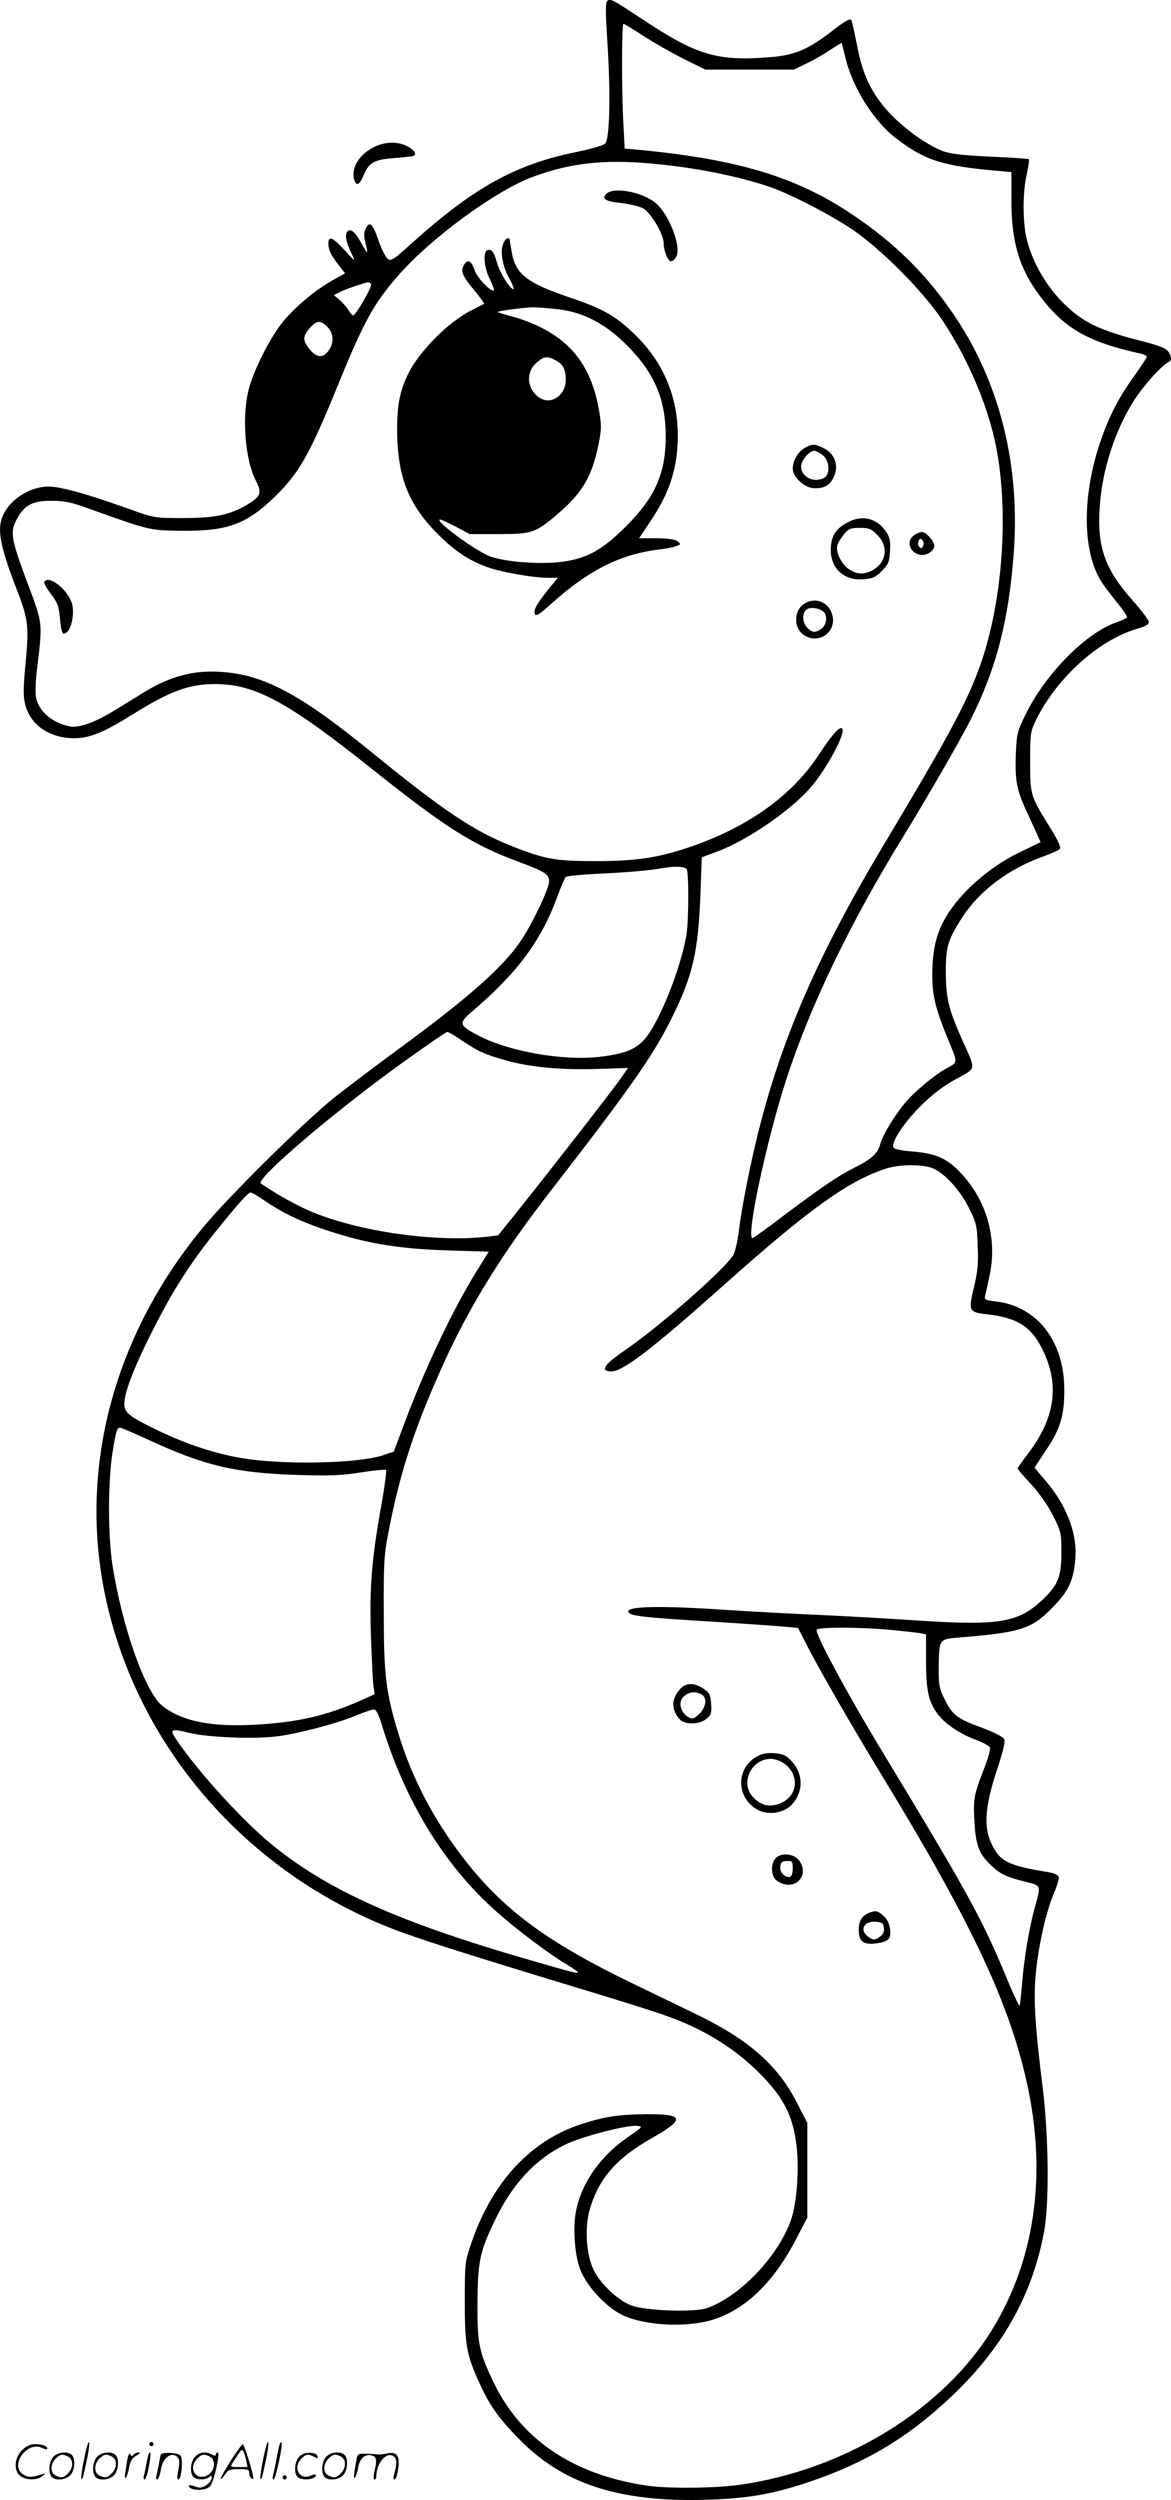<svg version="1.0" xmlns="http://www.w3.org/2000/svg"
  viewBox="0 0 562.334 1200.283"
 preserveAspectRatio="xMidYMid meet">
<g transform="translate(-0.306,1200.422) scale(0.1,-0.1)"
fill="#000000" stroke="none">
<path d="M2921 12001 c-11 -7 -11 -44 -1 -202 16 -251 11 -462 -11 -484 -8 -9
-69 -26 -135 -40 -295 -59 -496 -171 -794 -439 -99 -90 -105 -93 -126 -60 -10
14 -27 53 -38 87 -24 68 -40 81 -57 43 -9 -18 -9 -36 -1 -68 6 -23 10 -44 8
-45 -1 -2 -15 20 -30 48 -30 54 -53 71 -67 48 -10 -17 -3 -50 23 -104 19 -40
19 -40 -34 18 -58 63 -78 71 -78 31 0 -30 13 -56 52 -106 l28 -36 -57 -32
c-86 -48 -179 -126 -240 -199 -63 -77 -144 -237 -167 -332 -32 -130 -15 -332
34 -429 31 -60 26 -76 -27 -111 -88 -55 -161 -72 -318 -72 -140 0 -140 0 -260
43 -221 79 -345 112 -402 108 -106 -9 -205 -90 -218 -181 -9 -55 14 -146 72
-296 62 -158 66 -188 49 -369 -12 -128 -12 -160 -1 -204 26 -96 117 -158 235
-158 75 0 144 29 286 118 173 108 266 142 389 142 194 0 349 -84 765 -416 343
-273 472 -355 690 -436 129 -48 150 -61 150 -95 0 -33 -74 -191 -132 -280 -83
-127 -254 -279 -603 -534 -93 -68 -226 -169 -295 -223 -143 -114 -506 -473
-629 -621 -450 -543 -615 -1211 -455 -1849 171 -684 679 -1254 1354 -1519 122
-48 357 -123 895 -286 182 -55 371 -114 420 -132 184 -64 335 -157 456 -279
120 -121 164 -211 179 -366 10 -115 -2 -262 -29 -339 -62 -175 -246 -367 -403
-422 -60 -21 -293 -13 -361 12 -64 23 -150 103 -183 171 -36 73 -44 203 -19
290 43 149 128 247 300 344 160 91 154 115 -28 114 -127 -1 -198 -11 -307 -46
-245 -77 -431 -276 -532 -568 -32 -94 -33 -96 -33 -285 0 -215 9 -260 76 -404
47 -102 95 -167 196 -268 213 -212 490 -297 921 -279 179 7 302 30 468 87 269
92 467 211 672 404 248 233 392 489 449 795 25 136 22 457 -6 685 -39 314 -46
437 -33 564 14 136 50 291 87 378 15 35 25 69 22 77 -3 8 -23 18 -44 21 -202
33 -239 51 -281 143 -36 79 -28 179 30 353 32 98 40 134 32 146 -6 9 -49 31
-97 49 -131 48 -151 63 -192 149 -21 42 -25 64 -24 140 2 143 -1 139 104 148
289 24 341 40 440 141 79 80 103 130 112 236 10 120 -41 256 -142 374 l-54 64
54 82 c70 103 89 167 89 290 1 234 -130 403 -329 426 -51 6 -56 9 -51 28 3 12
13 57 22 100 38 182 -19 369 -151 501 -62 62 -115 83 -233 92 -47 4 -76 11
-79 19 -10 26 53 121 132 199 57 56 106 94 168 128 101 56 98 39 31 188 -66
149 -78 199 -79 324 0 124 9 154 75 259 81 128 220 235 384 295 42 15 81 32
87 38 9 9 -4 37 -49 110 -91 146 -92 151 -92 313 0 137 1 142 31 203 101 201
300 379 482 432 40 12 57 21 57 33 0 9 -37 58 -81 107 -130 147 -168 254 -155
444 11 175 71 362 161 507 45 71 131 169 168 189 15 8 17 15 9 36 -12 31 -31
39 -183 78 -64 16 -150 46 -190 67 -143 71 -270 235 -314 404 -21 81 -22 221
-2 315 9 38 13 72 11 75 -3 2 -86 8 -185 12 -136 7 -192 13 -229 27 -75 29
-181 104 -253 180 -87 93 -131 183 -158 326 -12 61 -24 116 -28 123 -5 9 -29
-4 -86 -48 -124 -96 -186 -122 -313 -131 -245 -19 -345 11 -598 179 -149 98
-157 103 -173 93z m173 -170 c50 -32 137 -82 193 -110 l103 -51 212 0 213 0
60 29 c33 15 84 45 114 65 30 20 55 35 56 34 1 -2 9 -34 18 -72 36 -147 138
-308 251 -392 133 -100 217 -127 479 -150 l67 -6 0 -137 c0 -212 43 -343 159
-486 109 -135 224 -197 464 -249 15 -4 27 -10 27 -15 0 -4 -26 -44 -58 -89
-78 -108 -124 -197 -167 -325 -86 -257 -84 -519 6 -664 12 -19 46 -64 75 -100
30 -36 52 -69 49 -73 -3 -5 -25 -15 -49 -23 -149 -51 -345 -250 -440 -447 -39
-80 -41 -91 -45 -193 -4 -123 5 -169 56 -277 19 -41 41 -89 49 -107 l14 -32
-103 -50 c-115 -56 -223 -142 -300 -236 -87 -108 -117 -200 -117 -354 0 -99
17 -165 81 -320 42 -102 43 -96 -16 -128 -51 -27 -152 -111 -195 -163 -53 -63
-108 -155 -121 -202 -11 -42 -44 -71 -129 -113 -75 -38 -148 -88 -326 -221
-82 -63 -153 -114 -157 -114 -33 0 66 466 163 765 114 351 307 752 565 1170
107 174 274 463 320 556 122 242 182 474 206 795 32 422 -66 816 -280 1136
-135 202 -289 354 -496 493 -268 180 -550 265 -1026 310 l-66 6 -6 112 c-9
146 -9 487 0 487 3 0 47 -26 97 -59z m36 -612 c205 -18 403 -57 564 -110 102
-34 315 -145 416 -216 140 -100 331 -294 419 -427 122 -184 216 -404 256 -599
67 -333 31 -786 -89 -1095 -62 -162 -156 -334 -445 -817 -316 -527 -491 -927
-605 -1380 -41 -164 -81 -366 -95 -482 -6 -46 -17 -95 -25 -111 -32 -63 -359
-350 -530 -466 -93 -63 -112 -96 -57 -96 56 0 200 111 546 420 401 357 584
489 764 551 71 25 189 25 239 2 57 -27 127 -106 169 -190 35 -71 38 -84 41
-181 4 -84 0 -123 -18 -198 -27 -112 -24 -120 58 -129 151 -17 216 -58 272
-171 83 -169 60 -328 -71 -500 -27 -35 -49 -66 -49 -70 0 -3 29 -38 65 -76 40
-44 80 -101 105 -150 38 -77 40 -84 40 -177 0 -116 -16 -155 -86 -223 -118
-113 -207 -129 -586 -105 -145 10 -364 22 -488 28 -124 5 -326 16 -449 24
-311 21 -471 18 -471 -7 0 -20 63 -28 303 -43 279 -17 509 -34 512 -37 2 -2
18 -34 38 -73 55 -110 224 -404 376 -653 411 -675 593 -1058 680 -1434 109
-466 43 -901 -187 -1248 -242 -363 -700 -636 -1185 -705 -118 -17 -340 -19
-442 -5 -363 52 -618 226 -750 514 -62 133 -70 174 -69 361 1 200 11 250 84
400 83 173 191 290 333 361 74 38 299 97 348 92 31 -3 30 -4 -40 -52 -131 -89
-224 -219 -251 -353 -17 -81 -8 -215 20 -286 31 -81 129 -185 208 -220 108
-49 304 -58 427 -20 159 49 296 182 404 393 l51 98 0 227 0 227 -52 101 c-90
175 -228 297 -470 415 -56 28 -188 91 -293 142 -442 212 -654 370 -853 635
-136 181 -234 373 -296 577 -60 198 -70 281 -70 578 -1 236 1 278 22 385 55
289 126 506 264 810 126 279 288 540 518 835 375 483 489 646 575 819 105 210
131 321 142 607 l6 172 85 32 c142 56 338 191 434 299 80 91 175 268 155 288
-12 11 -48 -29 -113 -128 -130 -198 -344 -349 -626 -444 -150 -50 -254 -65
-447 -65 -189 0 -240 9 -395 70 -188 74 -330 169 -686 459 -359 292 -537 381
-764 381 -109 0 -211 -32 -321 -99 -38 -24 -103 -64 -143 -88 -92 -57 -170
-85 -214 -76 -84 16 -151 74 -162 140 -4 21 -2 79 4 128 28 233 30 220 -43
415 -81 217 -87 249 -54 310 36 69 75 90 166 90 62 0 95 -7 176 -36 299 -107
297 -107 455 -108 213 -2 304 31 435 156 122 116 173 204 314 551 122 298 168
382 285 517 157 180 466 407 645 474 178 67 344 86 571 65z m-1345 -579 c7
-11 -74 -150 -86 -150 -4 0 -15 12 -24 28 -10 15 -29 36 -43 48 l-26 21 25 13
c22 13 125 48 141 49 4 1 10 -4 13 -9z m-210 -205 c29 -28 33 -74 9 -110 -30
-45 -65 -40 -104 15 -24 34 -21 55 15 94 30 32 49 33 80 1z m1725 -2602 c11
-10 11 -243 0 -313 -26 -163 -133 -430 -204 -508 -44 -48 -97 -68 -217 -82
-169 -19 -421 24 -568 97 -105 54 -109 63 -41 121 217 185 332 339 410 553 17
46 35 88 40 93 5 5 91 13 192 17 101 5 217 15 258 23 67 12 115 12 130 -1z
m-1082 -822 c80 -54 108 -67 205 -95 120 -35 266 -49 443 -44 l153 5 -32 -46
c-34 -50 -321 -419 -487 -627 l-105 -131 -59 -7 c-245 -26 -604 25 -833 119
-71 30 -165 81 -247 137 -30 20 365 356 703 597 101 72 187 131 192 131 5 0
35 -17 67 -39z m-943 -772 c81 -55 152 -90 258 -128 208 -73 368 -102 619
-110 l198 -6 -62 -100 c-114 -185 -250 -473 -347 -735 l-47 -125 -50 -17
c-122 -41 -489 -48 -687 -13 -123 21 -264 68 -392 130 -140 67 -165 87 -165
128 0 54 42 165 125 332 127 252 212 379 413 617 31 37 62 67 67 67 6 1 37
-17 70 -40z m-555 -1149 c263 -122 415 -158 712 -167 153 -5 209 -3 303 12 63
10 118 15 122 12 3 -4 -6 -73 -20 -155 -49 -268 -60 -405 -53 -632 4 -113 9
-224 12 -247 l6 -43 -65 -29 c-170 -76 -314 -108 -527 -118 -205 -9 -337 20
-428 92 -81 65 -191 374 -238 670 -23 143 -23 401 -1 543 17 107 22 122 37
122 5 0 68 -27 140 -60z m3550 -910 c63 -6 130 -13 148 -16 l32 -6 0 -129 c0
-144 13 -200 61 -260 36 -45 105 -91 182 -119 32 -12 61 -28 64 -36 3 -8 -8
-50 -25 -92 -52 -135 -55 -149 -50 -256 6 -115 20 -157 72 -209 46 -47 80 -64
169 -86 82 -20 80 -15 49 -126 -26 -94 -52 -247 -61 -367 -4 -54 -10 -100 -12
-103 -3 -2 -34 64 -68 148 -116 276 -180 393 -591 1072 -171 282 -325 569
-315 585 8 13 198 13 345 0z m-2437 -445 c113 -376 303 -687 557 -911 92 -82
246 -198 329 -248 96 -59 94 -59 -147 11 -639 183 -984 336 -1257 556 -140
113 -356 349 -462 505 -38 56 -32 59 63 36 91 -22 319 -30 426 -15 110 16 286
63 373 100 39 16 77 29 85 28 9 -1 22 -26 33 -62z M2915 11074 c-25 -25 -5
-37 76 -45 38 -5 85 -16 102 -26 36 -21 96 -123 97 -164 0 -40 20 -89 36 -89
8 0 20 11 26 25 23 52 -41 211 -106 259 -67 51 -197 73 -231 40z M2419 10833
c-15 -40 -2 -110 32 -170 16 -29 23 -50 16 -47 -20 7 -66 84 -78 129 -13 49
-26 66 -45 58 -23 -9 -17 -83 11 -138 13 -27 22 -51 20 -54 -13 -12 -81 59
-93 97 -15 46 -35 54 -52 22 -16 -29 -6 -52 52 -121 27 -33 48 -62 46 -63 -1
-1 -28 -15 -58 -30 -112 -55 -257 -201 -309 -311 -38 -80 -51 -146 -51 -263 1
-217 50 -349 177 -483 88 -92 157 -140 249 -175 69 -26 226 -54 302 -54 l44 0
-34 -41 c-57 -70 -78 -103 -78 -121 0 -29 15 -22 82 39 178 160 330 236 515
259 32 3 69 11 83 16 24 9 24 10 6 24 -13 9 -47 14 -102 14 l-82 0 62 93 c75
113 114 220 122 344 15 212 -55 397 -206 543 -90 87 -151 122 -311 176 -207
70 -262 113 -279 221 -6 32 -10 59 -10 61 0 1 -5 2 -10 2 -6 0 -15 -12 -21
-27z m260 -313 c125 -14 231 -69 336 -175 130 -130 185 -258 185 -435 0 -177
-50 -292 -189 -431 -116 -116 -188 -156 -310 -172 -113 -15 -301 2 -361 33
-93 47 -254 170 -223 170 5 0 40 -16 76 -35 l66 -35 139 0 c158 0 177 6 280
94 123 105 168 182 200 340 13 66 14 89 3 153 -34 202 -121 327 -286 408 -38
19 -100 42 -138 51 -37 10 -66 19 -63 21 5 5 120 20 166 22 19 0 73 -4 119 -9z
m-9 -245 c37 -19 50 -43 50 -95 0 -75 -73 -123 -128 -84 -60 41 -65 123 -11
168 35 30 49 32 89 11z M3868 9854 c-32 -17 -58 -62 -58 -100 0 -41 59 -94
105 -94 47 0 71 13 90 50 29 56 9 116 -49 144 -41 19 -53 20 -88 0z m86 -35
c33 -26 37 -92 7 -109 -50 -26 -111 4 -111 55 0 28 40 75 63 75 8 0 26 -9 41
-21z M4085 9502 c-63 -30 -88 -64 -92 -124 -7 -97 58 -162 155 -155 45 3 59 9
90 40 31 32 36 43 39 94 3 45 0 65 -16 90 -41 65 -109 86 -176 55z m131 -66
c56 -56 44 -135 -26 -171 -39 -20 -69 -19 -108 5 -37 23 -66 81 -58 116 3 12
18 36 32 53 22 27 32 31 76 31 44 0 54 -4 84 -34z M4392 9434 c-43 -30 -16
-94 41 -94 27 0 57 23 57 44 0 21 -40 66 -59 66 -9 0 -27 -7 -39 -16z m44 -50
c-5 -13 -10 -14 -18 -6 -6 6 -8 18 -4 28 5 13 10 14 18 6 6 -6 8 -18 4 -28z
M216 9211 c-4 -5 11 -31 31 -58 32 -41 38 -58 44 -116 7 -75 12 -85 33 -68 24
20 37 92 25 136 -19 68 -112 141 -133 106z M3855 9098 c-38 -33 -38 -103 -1
-135 76 -65 180 11 141 103 -24 57 -92 73 -140 32z m102 -30 c21 -17 16 -65
-9 -82 -30 -21 -44 -20 -68 4 -25 25 -26 75 -2 89 18 12 59 6 79 -11z M3272
3898 c-35 -38 -44 -74 -28 -113 8 -18 23 -38 34 -44 33 -18 87 -13 116 10 24
19 27 27 24 72 -3 46 -7 54 -37 74 -43 29 -82 29 -109 1z m99 -28 c29 -16 24
-61 -10 -94 -24 -23 -32 -26 -50 -17 -44 24 -54 81 -19 105 26 19 51 20 79 6z
M3641 3573 c-100 -53 -106 -187 -11 -251 50 -34 128 -27 170 13 61 59 64 149
6 212 -27 30 -41 36 -82 40 -35 3 -59 -1 -83 -14z m123 -32 c81 -54 73 -160
-15 -195 -52 -21 -96 -9 -134 35 -57 69 -2 179 90 179 17 0 43 -9 59 -19z
M3727 3082 c-19 -21 -22 -64 -7 -92 5 -10 23 -23 40 -29 76 -26 129 49 79 113
-25 32 -86 37 -112 8z m83 -46 c0 -19 -4 -38 -10 -41 -17 -11 -50 15 -50 39 0
29 7 36 37 36 20 0 23 -5 23 -34z M4175 2820 c-33 -13 -48 -38 -48 -82 0 -54
22 -72 82 -64 62 8 74 21 68 71 -4 26 -15 48 -32 62 -28 25 -38 26 -70 13z
m73 -72 c2 -20 -4 -31 -22 -44 -24 -15 -28 -15 -51 0 -47 31 -25 79 35 74 30
-3 35 -7 38 -30z M1805 11301 c-77 -35 -121 -108 -99 -165 10 -27 24 -18 44
28 25 60 50 74 145 81 44 4 86 8 92 10 21 7 4 32 -32 49 -43 21 -101 20 -150
-3z M406 194 c-10 -47 -15 -88 -12 -91 5 -6 9 7 30 110 7 37 10 67 6 67 -4 0
-15 -39 -24 -86z M720 270 c0 -5 5 -10 10 -10 6 0 10 5 10 10 0 6 -4 10 -10
10 -5 0 -10 -4 -10 -10z M1266 194 c-10 -47 -15 -88 -12 -91 5 -6 9 7 30 110
7 37 10 67 6 67 -4 0 -15 -39 -24 -86z M1346 269 c-3 -8 -10 -41 -16 -74 -6
-33 -14 -68 -16 -77 -3 -10 -1 -18 3 -18 10 0 46 171 38 178 -2 3 -7 -1 -9 -9z
M109 241 c-38 -38 -41 -101 -7 -125 29 -20 79 -20 104 0 18 14 18 15 1 10 -53
-17 -69 -17 -92 -2 -69 45 21 166 94 126 12 -6 21 -7 21 -1 0 12 -25 21 -62
21 -19 0 -39 -10 -59 -29z M1110 189 c-28 -45 -49 -83 -47 -85 2 -3 12 7 21
21 14 21 24 25 66 25 43 0 50 -3 50 -19 0 -11 5 -23 10 -26 6 -3 10 -3 10 1 0
20 -44 164 -51 164 -4 0 -30 -37 -59 -81z m75 4 l7 -33 -42 0 c-42 0 -42 0
-28 23 8 12 21 32 29 44 15 25 22 18 34 -34z M260 210 c-22 -22 -27 -79 -8
-98 19 -19 66 -14 88 8 22 22 27 79 8 98 -19 19 -66 14 -88 -8z m71 0 c25 -14
25 -54 -1 -80 -23 -23 -33 -24 -61 -10 -25 14 -25 54 1 80 23 23 33 24 61 10z
M470 210 c-22 -22 -27 -79 -8 -98 19 -19 66 -14 88 8 22 22 27 79 8 98 -19 19
-66 14 -88 -8z m71 0 c25 -14 25 -54 -1 -80 -23 -23 -33 -24 -61 -10 -25 14
-25 54 1 80 23 23 33 24 61 10z M616 204 c-3 -16 -8 -47 -11 -69 -8 -51 10
-26 19 27 5 27 15 42 34 53 18 10 22 14 10 15 -9 0 -20 -5 -24 -11 -5 -8 -9
-8 -14 1 -5 8 -10 3 -14 -16z M717 223 c-2 -4 -7 -26 -11 -48 -4 -22 -9 -48
-12 -57 -3 -10 -1 -18 4 -18 4 0 14 28 20 62 11 58 10 81 -1 61z M775 220 c-1
-3 -5 -23 -9 -45 -4 -22 -9 -48 -12 -57 -3 -10 -1 -18 4 -18 5 0 13 20 17 45
7 53 44 87 74 68 17 -11 19 -28 8 -80 -4 -18 -3 -33 2 -33 16 0 24 99 11 115
-12 14 -87 18 -95 5z M940 210 c-22 -22 -27 -79 -8 -98 15 -15 61 -15 76 0 9
9 12 8 12 -5 0 -9 -12 -24 -26 -34 -21 -13 -32 -15 -55 -6 -16 6 -29 8 -29 3
0 -24 81 -27 102 -2 18 19 50 162 37 162 -5 0 -9 -5 -9 -10 0 -7 -6 -7 -19 0
-30 16 -59 12 -81 -10z m71 0 c29 -16 25 -65 -6 -86 -56 -37 -103 28 -55 76
23 23 33 24 61 10z M1441 211 c-23 -23 -28 -80 -9 -99 19 -19 88 -13 88 9 0 5
-11 4 -24 -2 -54 -25 -89 38 -46 81 23 23 33 24 62 9 16 -9 19 -8 16 3 -8 22
-64 22 -87 -1z M1570 210 c-22 -22 -27 -79 -8 -98 19 -19 66 -14 88 8 22 22
27 79 8 98 -19 19 -66 14 -88 -8z m71 0 c25 -14 25 -54 -1 -80 -23 -23 -33
-24 -61 -10 -25 14 -25 54 1 80 23 23 33 24 61 10z M1716 201 c-3 -14 -8 -44
-11 -66 -8 -51 10 -26 19 27 8 41 35 63 66 53 22 -7 24 -21 11 -77 -5 -22 -5
-38 0 -38 5 0 9 6 9 13 0 68 51 125 85 97 15 -13 15 -35 -1 -92 -3 -10 -1 -18
4 -18 6 0 13 23 17 50 9 63 -5 84 -49 76 -17 -4 -35 -6 -41 -6 -101 8 -104 7
-109 -19z M1360 110 c0 -5 5 -10 10 -10 6 0 10 5 10 10 0 6 -4 10 -10 10 -5 0
-10 -4 -10 -10z"/>
</g>
</svg>
